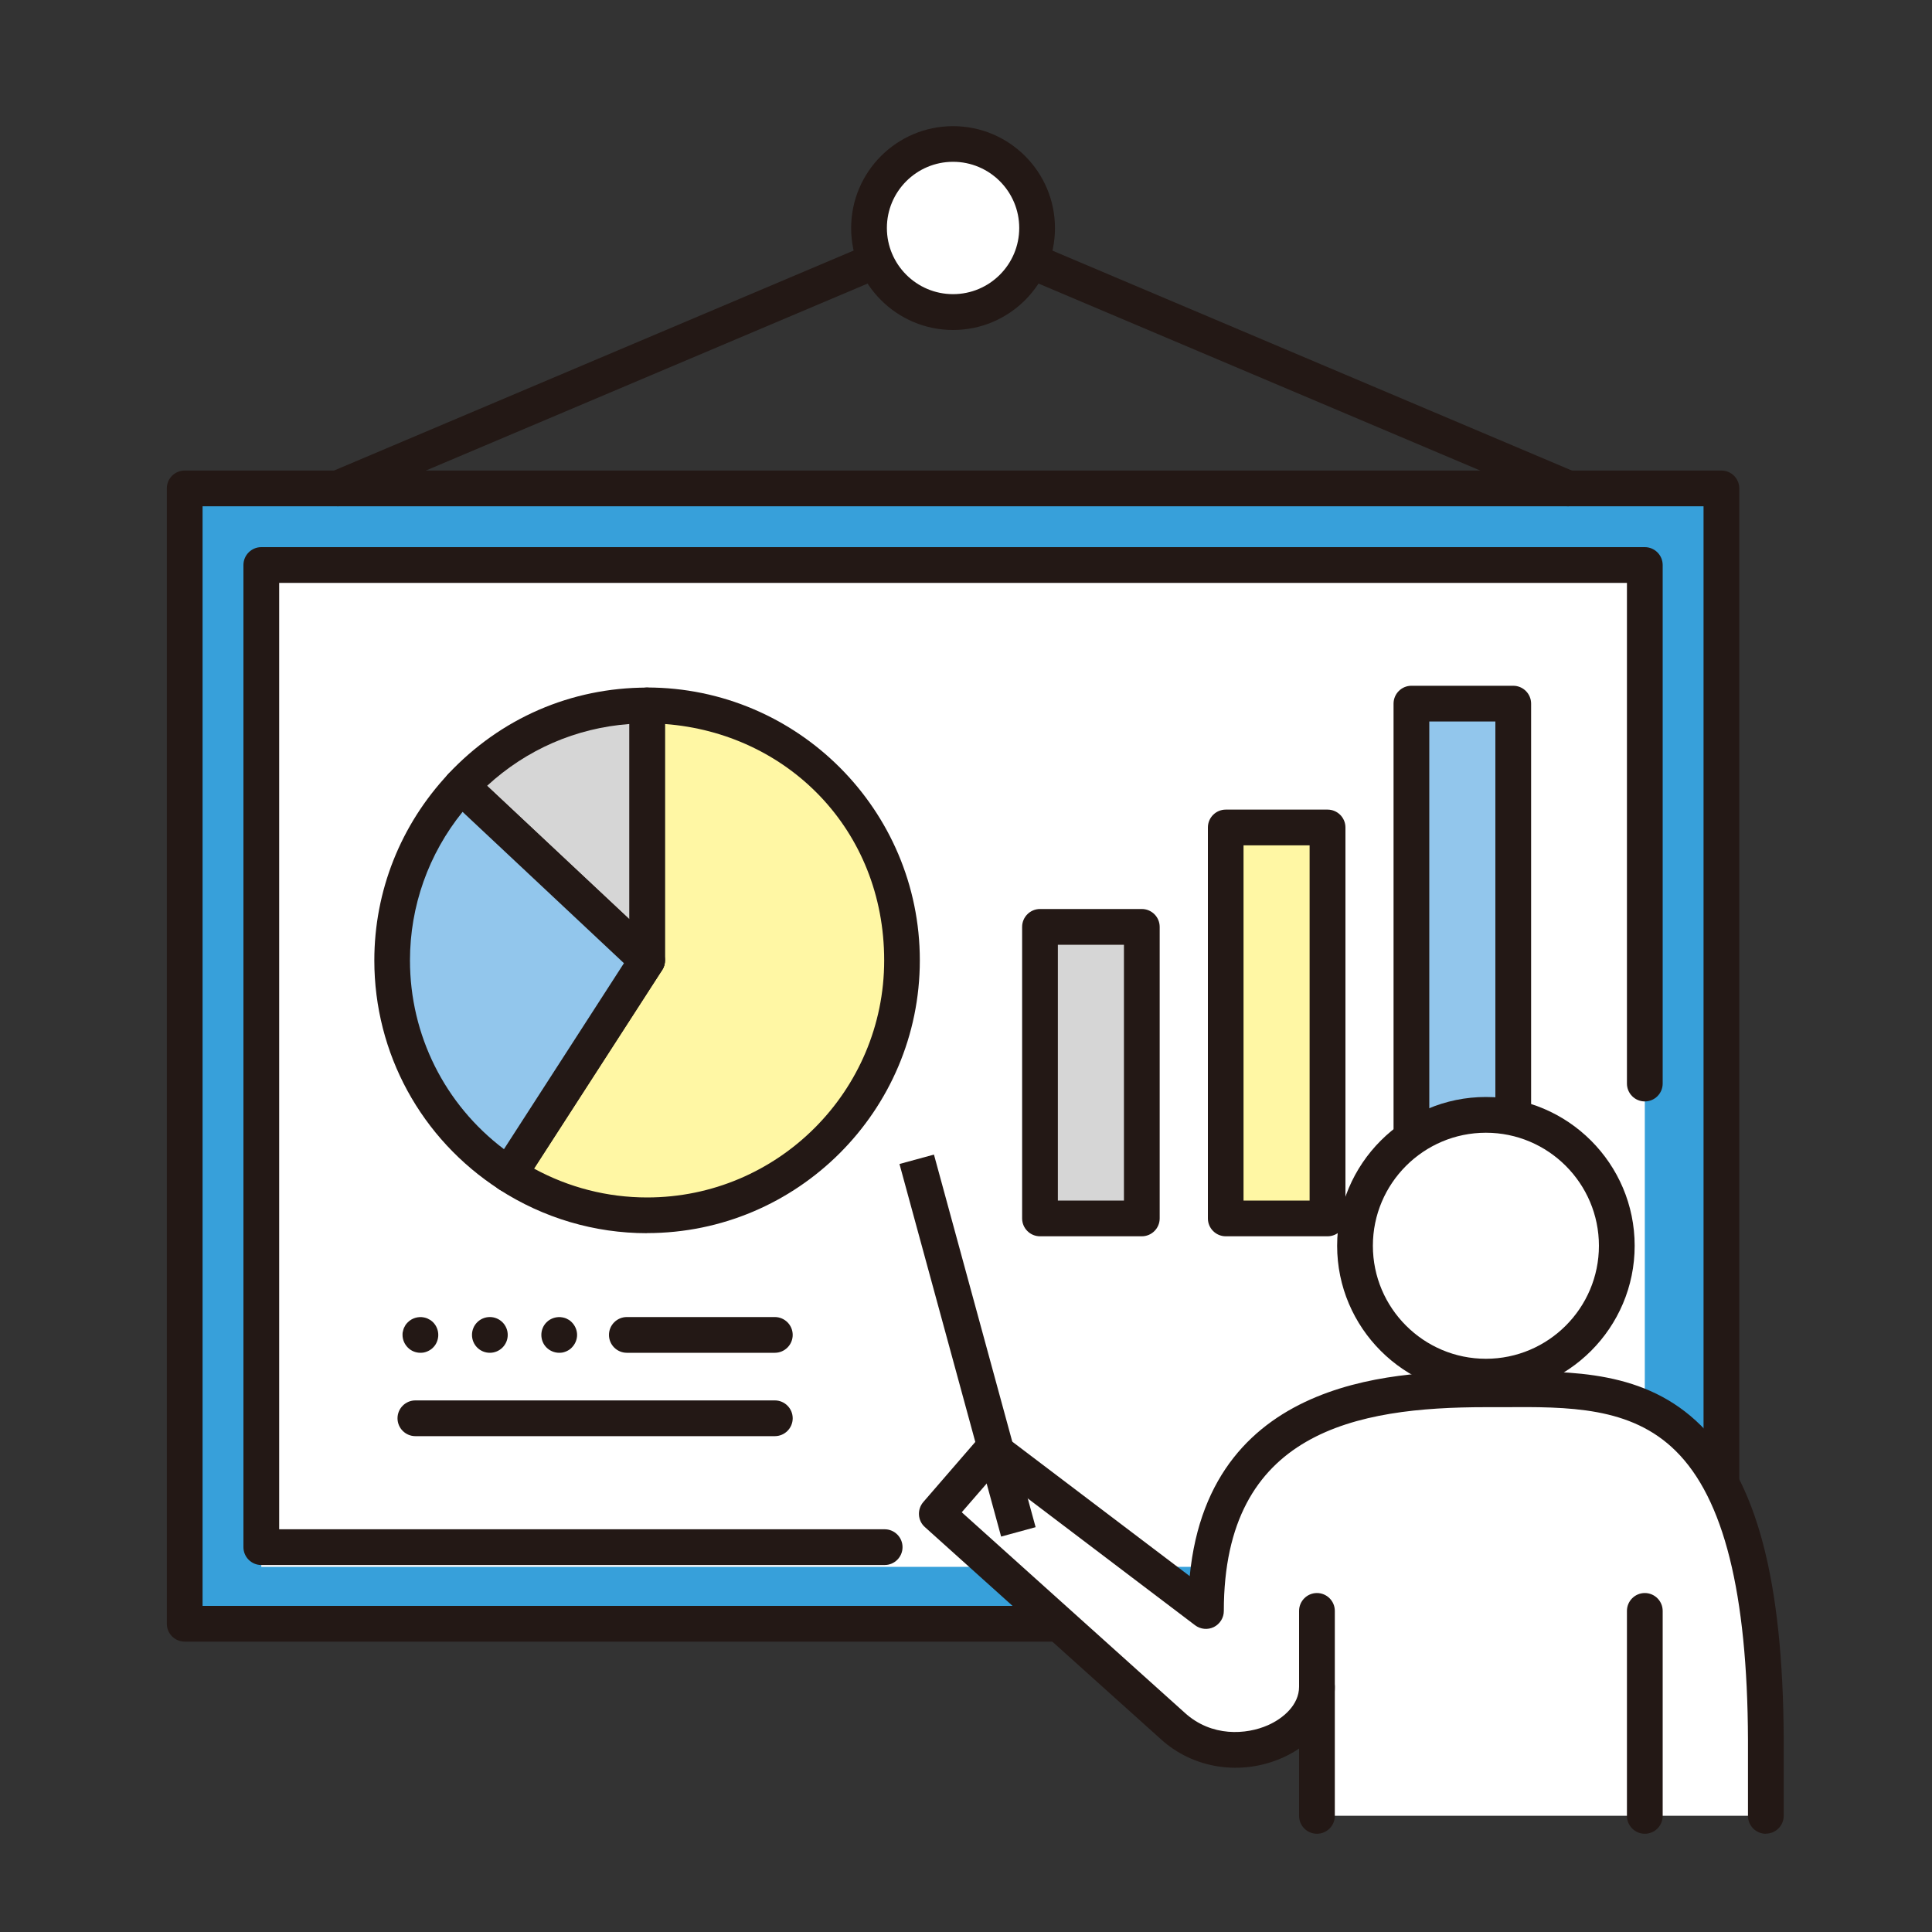 <?xml version="1.0" encoding="UTF-8"?>
<svg id="_レイヤー_1" data-name="レイヤー 1" xmlns="http://www.w3.org/2000/svg" viewBox="0 0 200 200">
  <rect x="0" y="0" width="200" height="200" fill="#333333" stroke="none"/>
  <g>
    <rect x="19.12" y="50.56" width="159.08" height="117.53" style="fill: #37a0da; stroke-width: 0px;"/>
    <path d="M178.2,169.94H19.12c-1.02,0-1.85-.83-1.85-1.85V50.56c0-1.02.83-1.85,1.85-1.85h159.08c1.02,0,1.85.83,1.85,1.85v117.53c0,1.02-.83,1.85-1.85,1.85ZM20.97,166.24h155.38V52.41H20.97v113.83Z" style="fill: #231815; stroke-width: 0px;"/>
  </g>
  <rect x="27.05" y="58.49" width="143.22" height="103.71" style="fill: #fff; stroke-width: 0px;"/>
  <path d="M91.58,162.01H27.05c-1.02,0-1.85-.83-1.85-1.85V58.49c0-1.02.83-1.85,1.85-1.85h143.22c1.02,0,1.85.83,1.85,1.85v53.68c0,1.02-.83,1.85-1.85,1.85s-1.85-.83-1.85-1.85v-51.83H28.9v97.97h62.68c1.02,0,1.85.83,1.85,1.85s-.83,1.85-1.85,1.85Z" style="fill: #231815; stroke-width: 0px;"/>
  <g>
    <rect x="107.66" y="95.95" width="10.54" height="30.18" style="fill: #d6d6d6; stroke-width: 0px;"/>
    <path d="M118.2,127.98h-10.54c-1.02,0-1.85-.83-1.85-1.85v-30.18c0-1.02.83-1.85,1.85-1.85h10.54c1.02,0,1.85.83,1.85,1.85v30.18c0,1.02-.83,1.85-1.85,1.85ZM109.51,124.28h6.84v-26.48h-6.84v26.48Z" style="fill: #231815; stroke-width: 0px;"/>
  </g>
  <g>
    <rect x="126.88" y="85.66" width="10.54" height="40.47" style="fill: #fff7a4; stroke-width: 0px;"/>
    <path d="M137.43,127.98h-10.54c-1.02,0-1.85-.83-1.85-1.85v-40.47c0-1.02.83-1.85,1.85-1.85h10.54c1.02,0,1.85.83,1.85,1.85v40.47c0,1.02-.83,1.85-1.85,1.85ZM128.73,124.28h6.84v-36.77h-6.84v36.77Z" style="fill: #231815; stroke-width: 0px;"/>
  </g>
  <g>
    <rect x="146.11" y="72.84" width="10.54" height="53.29" style="fill: #92c6ec; stroke-width: 0px;"/>
    <path d="M156.65,127.98h-10.54c-1.02,0-1.85-.83-1.85-1.85v-53.29c0-1.02.83-1.85,1.85-1.85h10.54c1.02,0,1.85.83,1.85,1.85v53.29c0,1.02-.83,1.85-1.85,1.85ZM147.96,124.28h6.84v-49.59h-6.84v49.59Z" style="fill: #231815; stroke-width: 0px;"/>
  </g>
  <g>
    <g>
      <path d="M153.82,143.82c-13.83,0-28.98,2.66-28.98,22.94l-22.08-16.74-5.78,6.68,24.43,21.96c5.61,5.12,14.92,1.57,14.92-4.06v13.37h46.47v-7.89c-.15-38-15.15-36.27-28.98-36.27Z" style="fill: #fff; stroke-width: 0px;"/>
      <path d="M153.82,142.51c7.49,0,13.55-6.07,13.55-13.55s-6.07-13.55-13.55-13.55-13.55,6.07-13.55,13.55,6.07,13.55,13.55,13.55Z" style="fill: #fff; stroke-width: 0px;"/>
    </g>
    <g>
      <path d="M182.8,189.83c-1.02,0-1.85-.83-1.85-1.85v-7.89c-.06-15.19-2.5-24.96-7.47-29.88-4.65-4.61-11.1-4.59-17.92-4.54h-1.74c-13.42,0-27.13,2.51-27.13,21.1,0,.7-.4,1.34-1.03,1.66-.63.31-1.38.24-1.94-.18l-20.7-15.69-3.46,3.99,23.08,20.75c2.78,2.54,6.38,2.28,8.62,1.29,1.56-.69,3.22-2.09,3.22-3.98,0-1.02.83-1.85,1.85-1.85s1.85.83,1.85,1.85c0,3.06-2.08,5.88-5.43,7.36-4.29,1.89-9.23,1.13-12.59-1.94l-24.42-21.95c-.75-.67-.82-1.82-.16-2.59l5.78-6.68c.64-.74,1.74-.85,2.52-.26l19.28,14.61c2.07-21.2,22.66-21.2,30.66-21.2h1.72c7.28-.04,14.8-.08,20.54,5.61,5.78,5.72,8.5,16.05,8.57,32.5v7.9c0,1.02-.83,1.85-1.85,1.85Z" style="fill: #231815; stroke-width: 0px;"/>
      <path d="M170.27,189.83c-1.02,0-1.85-.83-1.85-1.85v-21.22c0-1.02.83-1.85,1.85-1.85s1.85.83,1.85,1.85v21.22c0,1.02-.83,1.85-1.85,1.85Z" style="fill: #231815; stroke-width: 0px;"/>
      <path d="M136.33,189.83c-1.02,0-1.85-.83-1.85-1.85v-21.22c0-1.02.83-1.85,1.85-1.85s1.85.83,1.85,1.85v21.22c0,1.02-.83,1.85-1.85,1.85Z" style="fill: #231815; stroke-width: 0px;"/>
      <path d="M153.82,144.36c-8.49,0-15.4-6.91-15.4-15.4s6.91-15.4,15.4-15.4,15.4,6.91,15.4,15.4-6.91,15.4-15.4,15.4ZM153.82,117.26c-6.45,0-11.7,5.25-11.7,11.7s5.25,11.7,11.7,11.7,11.7-5.25,11.7-11.7-5.25-11.7-11.7-11.7Z" style="fill: #231815; stroke-width: 0px;"/>
    </g>
  </g>
  <path d="M162.34,52.41c-.24,0-.49-.05-.72-.15l-62.96-26.65-62.96,26.65c-.94.4-2.03-.04-2.43-.98s.04-2.03.98-2.43l63.68-26.96c.46-.19.98-.19,1.44,0l63.68,26.96c.94.4,1.38,1.48.98,2.43-.3.71-.98,1.13-1.71,1.13Z" style="fill: #231815; stroke-width: 0px;"/>
  <g>
    <path d="M107.36,23.6c0,4.81-3.9,8.7-8.7,8.7s-8.7-3.9-8.7-8.7,3.9-8.7,8.7-8.7,8.7,3.9,8.7,8.7Z" style="fill: #fff; stroke-width: 0px;"/>
    <path d="M98.66,34.16c-5.82,0-10.55-4.73-10.55-10.55s4.73-10.55,10.55-10.55,10.55,4.73,10.55,10.55-4.73,10.55-10.55,10.55ZM98.66,16.75c-3.78,0-6.85,3.07-6.85,6.85s3.07,6.85,6.85,6.85,6.85-3.07,6.85-6.85-3.07-6.85-6.85-6.85Z" style="fill: #231815; stroke-width: 0px;"/>
  </g>
  <g>
    <g>
      <path d="M66.98,73.03v26.39l-14.3,22.16c4.12,2.67,9.03,4.23,14.3,4.23,14.58,0,26.39-11.82,26.39-26.39s-11.82-26.39-26.39-26.39Z" style="fill: #fff7a4; stroke-width: 0px;"/>
      <path d="M66.98,127.66c-5.44,0-10.73-1.57-15.31-4.53-.86-.55-1.1-1.7-.55-2.56l14.01-21.7v-25.85c0-1.02.83-1.85,1.85-1.85,15.57,0,28.24,12.67,28.24,28.24s-12.67,28.24-28.24,28.24ZM55.28,120.97c3.59,1.96,7.6,2.99,11.71,2.99,13.53,0,24.54-11.01,24.54-24.54s-10.02-23.52-22.69-24.47v24.47c0,.36-.1.7-.3,1l-13.26,20.55ZM66.98,99.42h0,0Z" style="fill: #231815; stroke-width: 0px;"/>
    </g>
    <g>
      <path d="M66.98,73.03c-7.59,0-14.42,3.23-19.23,8.36l19.23,18.03v-26.39Z" style="fill: #d6d6d6; stroke-width: 0px;"/>
      <path d="M66.98,101.27c-.46,0-.92-.17-1.27-.5l-19.23-18.03c-.36-.34-.57-.8-.58-1.29-.02-.49.16-.97.5-1.33,5.41-5.77,12.72-8.94,20.58-8.94,1.02,0,1.85.83,1.85,1.85v26.39c0,.74-.44,1.4-1.12,1.7-.24.1-.49.15-.74.15ZM50.42,81.35l14.72,13.8v-20.2c-5.51.41-10.63,2.63-14.72,6.4Z" style="fill: #231815; stroke-width: 0px;"/>
    </g>
    <g>
      <path d="M47.75,81.39c-4.43,4.72-7.16,11.05-7.16,18.03,0,9.3,4.82,17.46,12.09,22.16l14.3-22.16-19.23-18.03Z" style="fill: #92c6ec; stroke-width: 0px;"/>
      <path d="M52.68,123.43c-.35,0-.7-.1-1-.3-8.1-5.24-12.93-14.1-12.93-23.71,0-7.18,2.72-14.03,7.66-19.3.7-.75,1.87-.78,2.62-.08l19.23,18.03c.65.61.77,1.6.29,2.35l-14.3,22.16c-.27.41-.69.7-1.17.8-.13.03-.26.04-.39.04ZM47.88,84.05c-3.52,4.36-5.44,9.75-5.44,15.37,0,7.73,3.6,14.91,9.73,19.54l12.42-19.25-16.71-15.67Z" style="fill: #231815; stroke-width: 0px;"/>
    </g>
  </g>
  <path d="M80.21,140.04h-15.32c-1.02,0-1.85-.83-1.85-1.85s.83-1.85,1.85-1.85h15.32c1.02,0,1.85.83,1.85,1.85s-.83,1.85-1.85,1.85Z" style="fill: #231815; stroke-width: 0px;"/>
  <g>
    <path d="M43.52,140.04c-.48,0-.96-.19-1.3-.54-.35-.35-.55-.82-.55-1.31,0-.12,0-.24.04-.36.02-.12.06-.23.1-.35.05-.11.11-.21.17-.32.07-.1.15-.19.24-.28.43-.43,1.06-.62,1.67-.5.11.02.23.06.34.1.11.05.22.11.32.17.1.07.2.15.28.23.35.35.54.83.54,1.31s-.19.97-.54,1.31c-.08.09-.18.16-.28.23-.1.07-.21.12-.32.17-.11.05-.23.08-.35.11-.11.02-.24.03-.36.03Z" style="fill: #231815; stroke-width: 0px;"/>
    <path d="M48.86,138.19c0-1.02.82-1.85,1.85-1.85h0c1.02,0,1.85.83,1.85,1.85h0c0,1.02-.83,1.85-1.85,1.85h0c-1.03,0-1.85-.83-1.85-1.85Z" style="fill: #231815; stroke-width: 0px;"/>
    <path d="M57.89,140.04c-.49,0-.97-.2-1.31-.54-.35-.34-.54-.82-.54-1.31s.19-.96.54-1.31c.43-.43,1.07-.62,1.67-.5.12.02.23.06.35.1.11.05.21.11.32.17.1.07.19.15.27.23.35.35.55.83.55,1.31s-.2.96-.55,1.31c-.08.09-.17.16-.27.23-.11.07-.21.12-.32.17-.12.05-.23.08-.35.11-.12.02-.24.03-.36.03Z" style="fill: #231815; stroke-width: 0px;"/>
  </g>
  <path d="M80.21,148.67h-37.21c-1.02,0-1.85-.83-1.85-1.85s.83-1.85,1.85-1.85h37.21c1.02,0,1.85.83,1.85,1.85s-.83,1.85-1.85,1.85Z" style="fill: #231815; stroke-width: 0px;"/>
  <g>
    <line x1="105.43" y1="158.57" x2="94.9" y2="120.01" style="fill: #fff; stroke-width: 0px;"/>
    <rect x="98.32" y="119.3" width="3.7" height="39.98" transform="translate(-33.14 31.28) rotate(-15.26)" style="fill: #231815; stroke-width: 0px;"/>
  </g>
</svg>